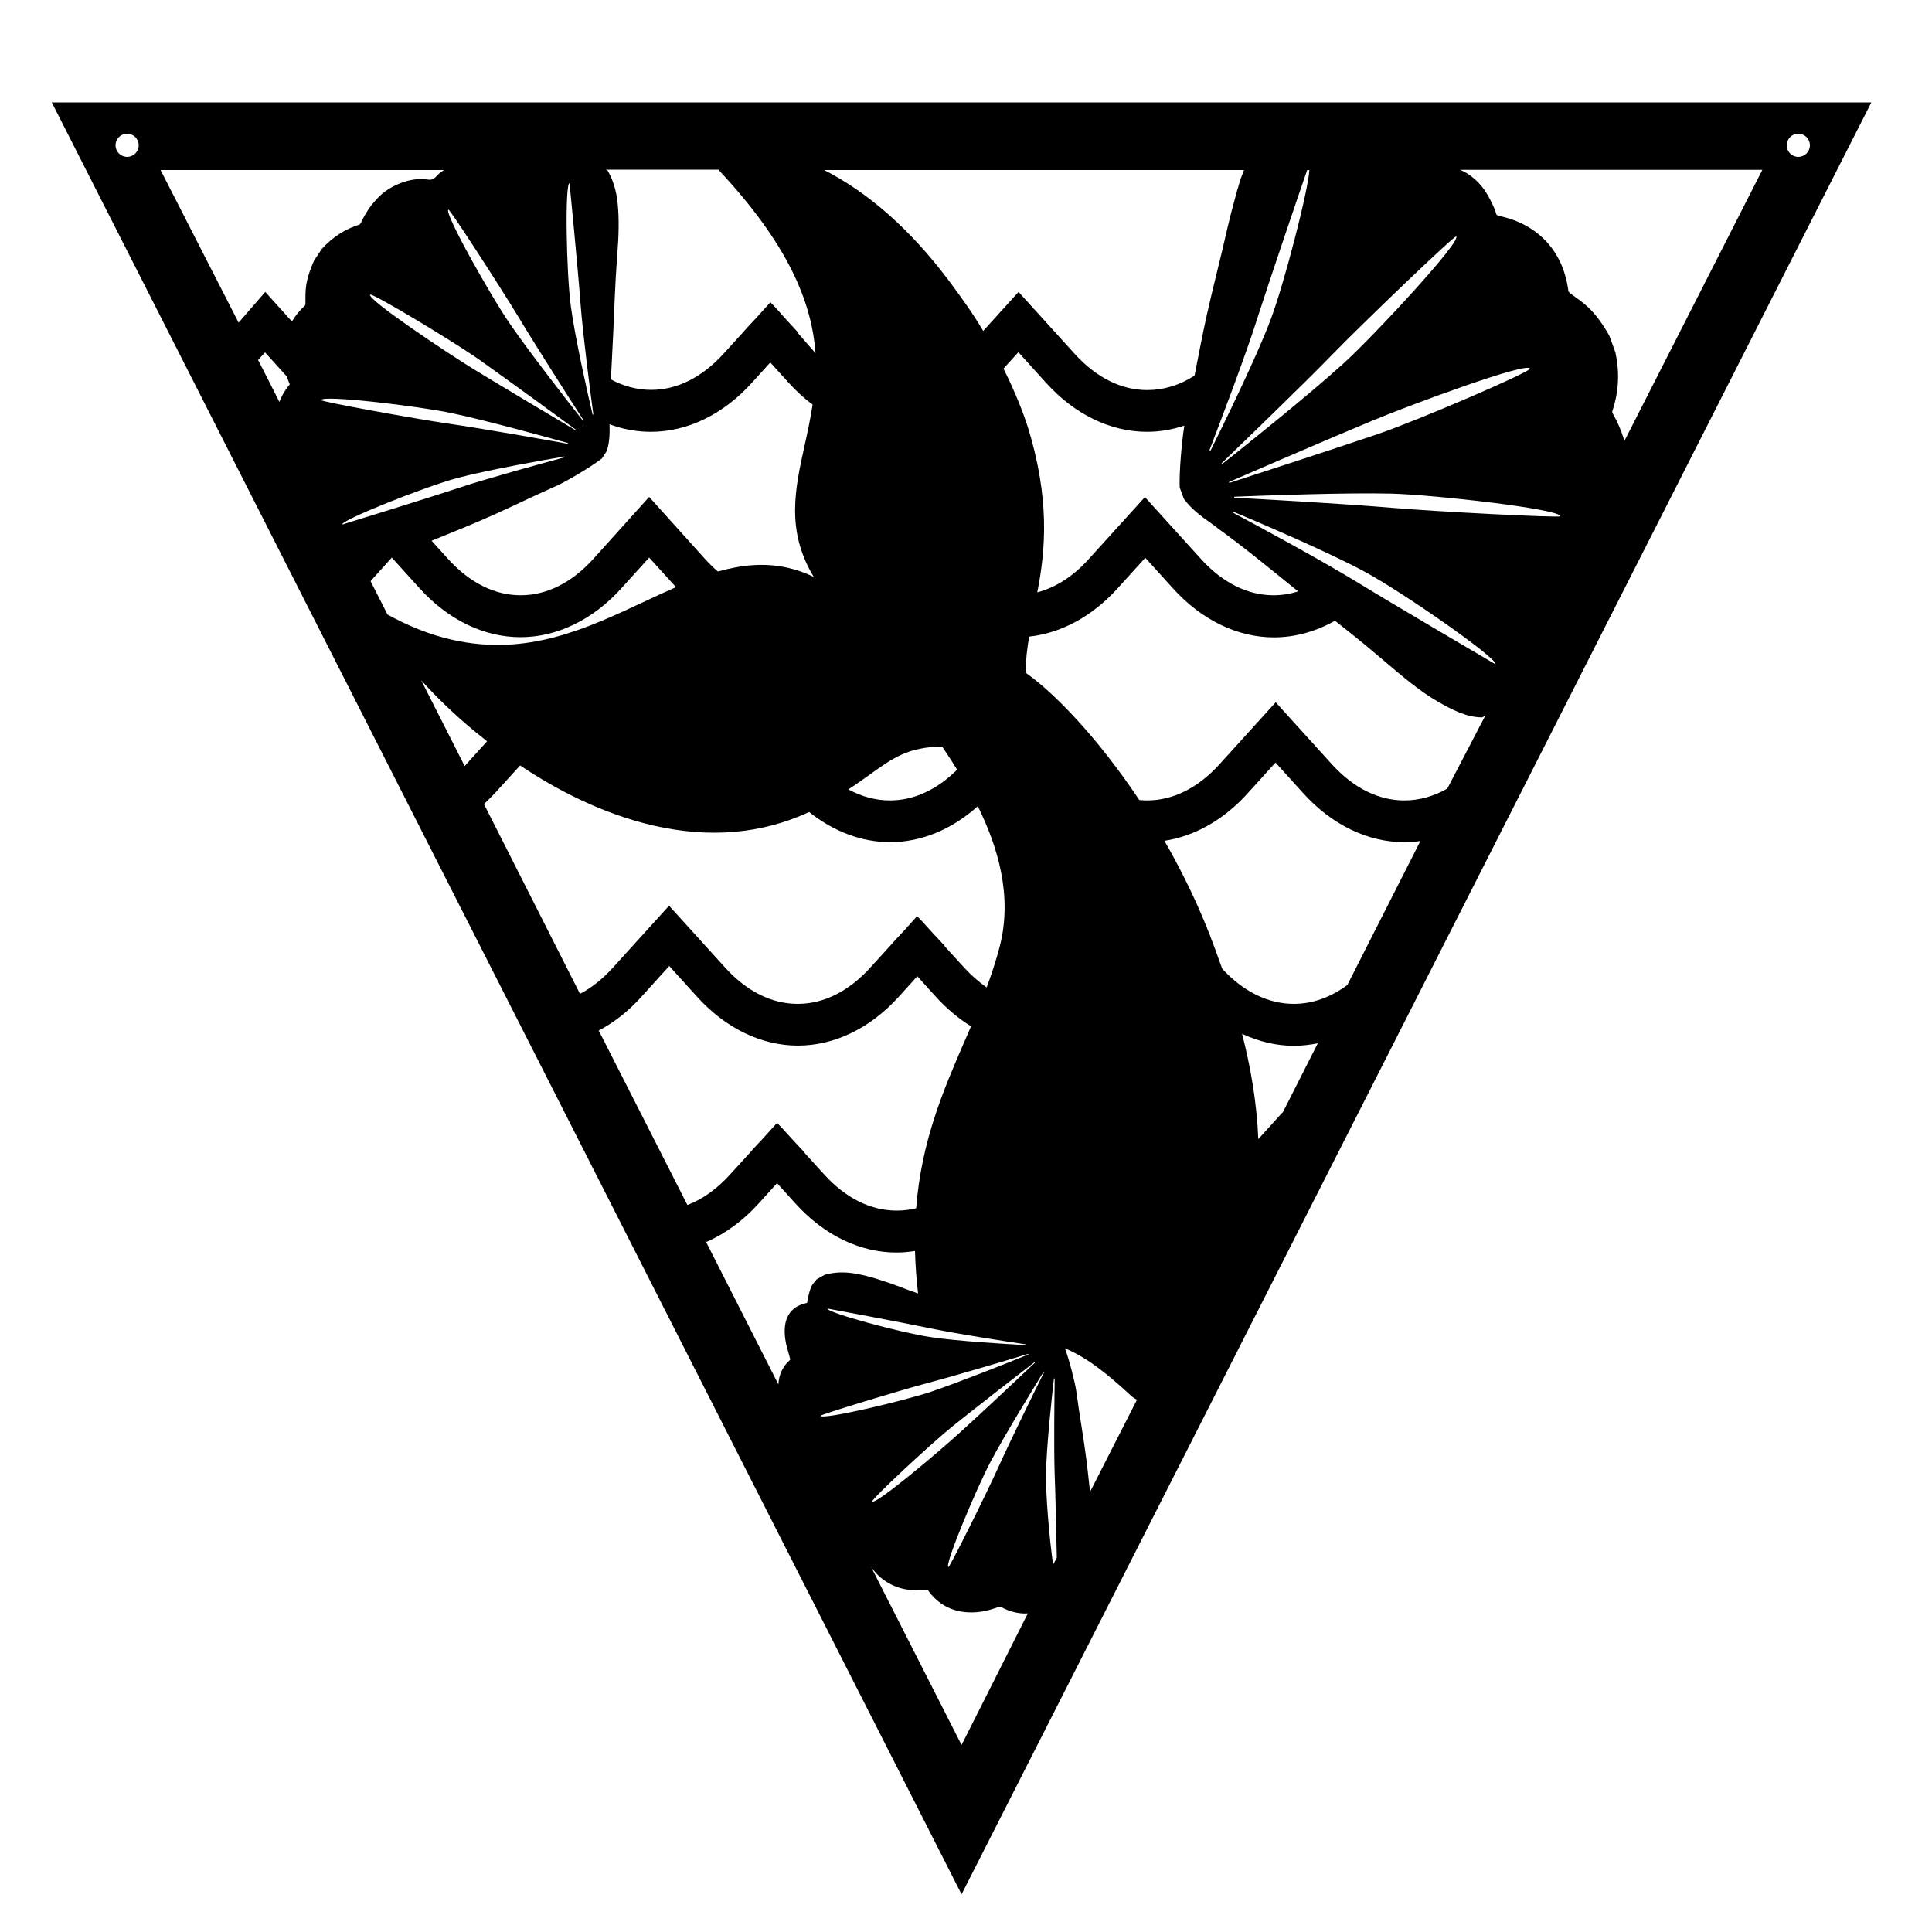 <?xml version="1.0" encoding="utf-8"?>
<!-- Generator: Adobe Illustrator 19.1.0, SVG Export Plug-In . SVG Version: 6.00 Build 0)  -->
<svg version="1.1" id="Layer_1" xmlns="http://www.w3.org/2000/svg" xmlns:xlink="http://www.w3.org/1999/xlink" x="0px" y="0px"
	 width="1000px" height="1000px" viewBox="0 0 1000 1000" style="enable-background:new 0 0 1000 1000;" xml:space="preserve">
<path d="M26.8,53l470.9,927.5L968.6,53H26.8z M690.3,182.8c16.6-17,62.6-61.1,63.4-60.4c2.9,2.4-42.5,51.4-58.5,65.9
	c-17.4,15.8-50.6,42.4-62.5,51.8c-0.3,0.2-0.6-0.1-0.3-0.4C643.2,229.2,673.9,199.7,690.3,182.8z M532,221.1
	c-2.1-6.7-6.2-17.5-12.6-30.3l7.7-8.5l14.3,15.8c14.8,16.4,33.4,25.4,52.3,25.4c6.5,0,13-1.1,19.3-3.2c-1.3,8.2-2.7,23.8-2.4,31.8
	c0,0.1,0,0.1,0,0.2c0.9,2.4,1.3,3.6,2.2,6c0,0,0.1,0.1,0.1,0.1c3.8,5.1,8.7,8.7,13.5,12.1c0.6,0.4,1.2,0.9,1.8,1.3
	c0.6,0.4,1.2,0.9,1.8,1.4c14.4,10.4,28.3,21.9,41.9,32.9c-4.1,1.3-8.4,2-12.7,2c-13.5,0-26.4-6.5-37.5-18.7l-29.1-32.1l-29.1,32.1
	c-8,8.9-17.1,14.7-26.6,17.2C541.1,285.1,543.6,258.5,532,221.1z M530.7,696.2c-9.4-0.5-35-2-49-4.1c-15-2.2-53.9-12.7-53.4-14.8
	c0,0,39.3,7.3,53.5,10.3c14,2.9,39.5,6.8,48.9,8.2C531,695.9,531,696.2,530.7,696.2z M636.3,249.4c13.7-5.9,52.4-22.7,73.9-31.6
	c18.9-7.9,80.5-30.8,81.7-27c0.5,1.6-57.4,26.6-78.8,33.9c-22.1,7.5-62.4,20.6-76.6,25.2C636.2,250,636,249.6,636.3,249.4z
	 M676.6,88h1.1c-0.4,10-13.1,59.4-20.3,78.2c-7.6,20-24.5,54.2-30.8,67c-0.1,0.3-0.6-0.1-0.5-0.4c5.1-13.4,18.8-49.1,25.2-69.6
	C657.1,145.1,673.1,98,676.6,88z M643.9,88c-1.1,3-2.1,5.1-2.9,8.5c-0.2,0.9-0.4,1-0.6,1.9c-1.7,6.3-3.5,12.7-5,19.3
	c-3.4,15.1-7.4,30.3-10.7,45.1c-2.3,10.3-4.3,20.9-6.4,31.6c-7.7,5-16,7.5-24.5,7.5c-13.5,0-26.4-6.5-37.5-18.7l-29.1-32.1
	l-18.3,20.2c-5.1-8.7-11.1-17.1-17.9-26.2C471.6,119.3,450,100,426.6,88H643.9z M495.4,398.4c-10.5,10.4-22.4,15.9-34.8,15.9
	c-7.4,0-14.6-2-21.5-5.7c4-2.6,7.5-5.1,10.7-7.4c12.6-9.1,20.3-14.5,37.9-14.8c0.4,0.7,0.9,1.4,1.4,2.2
	C491.1,391.5,493.2,394.8,495.4,398.4z M372,88c36.5,39,48.2,68.9,50.1,94.8l-9.1-10.4l0.1-0.3l-6.7-7.3l-4.9-5.5l-2.6-2.7l0,0
	l-0.1-0.2l-7.4,8.2l-4.6,4.9l-2.1,2.4l0,0l-10.2,11.2c-11.1,12.2-24,18.7-37.5,18.7c-7.2,0-14.2-1.9-20.8-5.4c0.4-8,0.8-16,1.2-23.9
	c0.6-13,1-26.3,2-39.4c0.9-10.9,1.1-19.8,0.3-27.8c-0.7-7-2.6-12.8-5.7-17.9c0,0,0,0.7,0,0.7c-0.4-0.4-0.7-0.3-1.1-0.3H372z
	 M311.4,237.5c1.1-1.6,1.6-2.4,2.7-4.1c0-0.1,0-0.1,0-0.1c1.5-4.6,1.5-9.3,1.4-13.7c7,2.6,14.1,3.9,21.4,3.9
	c18.9,0,37.5-9,52.3-25.4l9.5-10.5l9.5,10.5c3.9,4.3,8,8.1,12.4,11.3c-1.1,7.2-2.6,14.2-4.1,21c-5,22.7-9.8,44.2,4.7,68.2
	c-4.4-2.1-8.8-3.7-13.3-4.7c-12.3-2.8-24.2-1.5-36.3,1.9c-2.3-1.9-4.5-4.1-6.6-6.4L336,257.2L307,289.4
	c-11.1,12.2-24,18.7-37.5,18.7c-13.5,0-26.4-6.5-37.5-18.7l-8.6-9.5c8.7-3.6,17.6-7.1,26.1-10.8c12.8-5.5,26-12.1,38.9-17.8
	c4.7-2.1,17.3-9.5,22.9-13.8C311.3,237.5,311.4,237.5,311.4,237.5z M298.1,222.8c-9.8-5.8-37.7-22.4-52.9-31.7
	c-13.4-8.2-55.4-36.2-53.6-38.6c0.8-1.1,42.3,23.7,56.5,33.7c14.6,10.4,40.9,29.5,50.1,36.3C298.5,222.6,298.3,223,298.1,222.8z
	 M294.8,94.8c0,0,4.5,46,5.7,62.7c1.3,16.5,5.1,46,6.6,56.9c0,0.3-0.3,0.3-0.4,0.1c-2.5-10.6-9-39.4-11.2-55.7
	C293.1,141.4,292.3,94.9,294.8,94.8z M232.1,108.5c0.7-0.4,27.4,40.9,36.7,56.3c9.3,15.5,26.9,42.9,33.2,52.7
	c0.1,0.2-0.2,0.5-0.3,0.2c-7.2-9.1-27.3-34.9-37.5-49.7C254.8,154.6,229.5,109.8,232.1,108.5z M65.8,81.2c-3.3,0-6-2.7-6-6
	s2.7-6,6-6s6,2.7,6,6S69.1,81.2,65.8,81.2z M149.9,199c0,0.1-0.1,0.2-0.3,0.4c-1.3,1.6-2.4,3.3-3.4,5.1c-0.6,1.1-1.1,2.3-1.6,3.5
	l-11-21.7l3.6-3.9l11.2,12.4c0.4,1.1,0.8,2.2,1.3,3.5C150,198.8,150,198.9,149.9,199z M162.6,134.8c-2.7,6-4.1,10.9-4.4,15.6
	c-0.1,1.2-0.1,2.4-0.1,3.6c0,1,0,2.1,0,3.1c0,0.4-0.1,0.8-0.2,1c-2.8,2.5-5,5.3-6.8,8.3l-13.8-15.3L123.5,167L83.1,88h146.7
	c-1.3,1-2.6,1.7-3.7,3c-1.8,2-2.9,2.2-5,1.9c-8.7-1.4-20,3.4-25.6,9.6c-1.1,1.2-2.3,2.5-3.4,3.9c-2,2.7-3.8,5.6-5.3,9
	c0,0.1-0.2,0.3-0.3,0.4c-0.1,0.2-0.3,0.3-0.3,0.4c-7.5,2.3-13.9,6.4-19.5,12.5c0,0-0.1,0-0.1,0.1c-1.6,2.4-2.4,3.6-4,6
	C162.6,134.7,162.6,134.7,162.6,134.8z M233.6,213.8c17.7,3.7,49.2,12.4,60.3,15.5c0.3,0.1,0.2,0.4-0.1,0.4
	c-11.4-2.1-43.6-7.8-61.5-10.4c-18-2.6-66.1-11.4-66.1-12.2C166.5,204.2,217.3,210.3,233.6,213.8z M236.4,247.5
	c15.8-4.2,44.9-9.4,55.7-11.2c0.3,0,0.4,0.3,0.1,0.4c-10.6,2.9-39.3,10.7-55,15.9c-15.6,5.2-60.1,18.9-60.1,18.9
	C176.3,269.3,219.8,252,236.4,247.5z M191.8,300.8l11-12.2l14.3,15.8c14.8,16.4,33.4,25.4,52.3,25.4c18.9,0,37.5-9,52.3-25.4
	l14.3-15.8l13.9,15.3c-5.3,2.3-10.6,4.8-16,7.3c-30.1,14.1-61.2,28.8-100,19.9c-11.1-2.5-22-6.8-33.3-13L191.8,300.8z M240.5,396.5
	l-22.5-44.4c8.3,9.2,17.8,18.3,27.9,26.6c2,1.6,4.1,3.3,6.2,5l-10.7,11.8C241.1,395.9,240.8,396.2,240.5,396.5z M250.5,416.2
	c1.9-1.8,3.8-3.7,5.7-5.7l13-14.3c19,12.7,42.6,25,69,31.1c29.2,6.7,56.2,4.3,80.6-7c12.7,10.1,27.2,15.6,41.9,15.6
	c16.1,0,31.9-6.5,45.4-18.6c10.2,20.6,18.2,46.3,11.3,72.8c-1.9,7.3-4.2,14.2-6.7,21c-4-2.8-7.9-6.2-11.6-10.2l-10.2-11.2l0.1-0.1
	l-6.7-7.2l-4.9-5.4l-2.6-2.7l0,0.1l-0.1-0.2l-7.4,8.2l-4.6,4.9l-2.1,2.4l0,0l-10.2,11.2c-11.1,12.2-24,18.7-37.5,18.7
	s-26.4-6.5-37.5-18.7l-29.1-32.1l-29.1,32.1c-5.3,5.8-11,10.4-17,13.5L250.5,416.2z M309.9,533.4c8-4.2,15.5-10.1,22.2-17.6
	l14.3-15.8l14.3,15.8c14.8,16.4,33.4,25.4,52.3,25.4c18.9,0,37.5-9,52.3-25.4l9.5-10.5l9.5,10.5c5.6,6.2,11.8,11.4,18.3,15.4
	c-1.1,2.7-2.3,5.4-3.5,8.1c-11,25.4-22.2,51.5-24.9,86.1c-3.3,0.8-6.7,1.2-10.1,1.2c-13.5,0-26.4-6.5-37.5-18.7l-10.2-11.2l0.1-0.1
	l-6.7-7.2l-4.9-5.4l-2.6-2.7l0,0.1l-0.1-0.2l-7.4,8.2l-4.6,4.9l-2.1,2.4l0,0l-10.2,11.2c-6.8,7.5-14.2,12.8-22.1,15.8L309.9,533.4z
	 M422.7,662.2c-0.3,0.4-0.6,0.7-0.9,1.1c-0.8,0.9-1.5,1.8-2,3c-0.9,2.1-1.4,4.5-1.8,6.8c0,0.2-0.1,0.3-0.1,0.5
	c-0.1,0.8-0.2,0.8-0.6,0.9c-8.5,1.8-12.4,8.3-10.8,19c0.4,2.5,1.1,5,1.8,7.4c0.2,0.6,0.4,1.3,0.5,1.9c0.3,0.8,0.2,1-0.1,1.3
	c-3.9,3.5-5.6,7.9-5.8,12.5l-37.4-73.7c9.8-4.3,19.1-11,27.2-20l9.5-10.5l9.5,10.5c14.8,16.4,33.4,25.4,52.3,25.4
	c3.2,0,6.4-0.3,9.6-0.8c0.2,7,0.7,14.3,1.6,22c-3-1.1-6.1-2.1-9-3.3c-8.9-3.3-16.2-5.7-23-6.9c-6-1.1-11.3-0.9-16.2,0.5
	c0,0,0,0-0.1,0c-1.6,0.9-2.4,1.4-4.1,2.3C422.8,662.1,422.8,662.1,422.7,662.2z M424.7,732.8c-0.1-0.6,40.6-13,55.6-17
	c15.1-4,42.2-12.1,51.8-15c0.2,0,0.3,0.3,0.1,0.3c-9.3,3.8-35.6,14.3-50.4,19.3C468.5,724.9,425.2,735.2,424.7,732.8z M535.4,705.1
	c0.2-0.1,0.4,0.1,0.2,0.3c-7.2,6.8-27.6,26-39.1,36.4c-10.1,9.2-43.4,37.4-45,35.3c-0.7-0.9,29.9-29.5,41.6-38.9
	C505.3,728.4,527.5,711.2,535.4,705.1z M497.7,903.2l-46.8-92.1c0.8,1.1,1.6,2.1,2.4,3c6.7,7.2,14.7,8.9,20.3,9c2,0,3.8-0.1,5.9-0.3
	c0.6-0.1,0.6,0,0.7,0.1c0.1,0.1,0.2,0.2,0.2,0.3c1,1.5,2.2,2.8,3.4,4c3.9,3.8,8.7,6.2,14.1,7c7.8,1.2,14.2-0.7,18.8-2.4
	c0.5-0.2,1.1-0.2,1.3-0.1c4.3,2.4,9.2,3.7,14,3.4L497.7,903.2z M540.3,710.5c-4.5,9-17,34.4-23.4,48.6c-6.5,14.4-25.4,52.3-26,52
	c-2.3-0.9,15-41.7,21.7-54.3c7.3-13.8,22.1-37.9,27.4-46.5C540.1,710.2,540.4,710.3,540.3,710.5z M545.1,809.8
	c-1.9-12.5-3.9-36.5-3.7-47.2c0.3-14.2,3-39.6,4.1-49c0-0.2,0.4-0.2,0.4,0c-0.1,9.5-0.5,35.3,0,49.6c0.4,9.4,0.8,30,1.1,43.1
	L545.1,809.8z M564.2,772.2c-0.6-5.2-1.1-10.3-1.7-15.3c-1.5-12-3.8-24.5-5.4-36.7c-0.6-4.4-3.7-16.6-5.9-22.3
	c11.8,4.8,23.2,14.3,34.4,24.7c0.9,0.8,1.9,1.4,2.9,1.9L564.2,772.2z M663.9,575.9l-0.1-0.1l-12.5,13.8c-0.8-19.1-4-37.4-8.4-54.5
	c8.6,4,17.7,6.2,26.8,6.2c4.2,0,8.3-0.5,12.4-1.3L663.9,575.9z M697.4,509.8c-8.6,6.4-18,9.8-27.7,9.8c-13.3,0-26.1-6.3-37.1-18.2
	c-1.2-3.4-2.4-6.7-3.6-10c-7.4-20.4-16.5-39.2-26.3-56.2c15.7-2.4,30.8-10.9,43.2-24.7l14.3-15.8l14.3,15.8
	c14.8,16.4,33.4,25.4,52.3,25.4c2.8,0,5.6-0.2,8.4-0.6L697.4,509.8z M749.1,408.2c-7.1,4-14.5,6.1-22.2,6.1
	c-13.5,0-26.4-6.5-37.5-18.7l-29.1-32.1l-29.1,32.1c-11.1,12.2-24,18.7-37.5,18.7c-1.3,0-2.7-0.1-4-0.2
	c-21.7-32.6-44.4-55.8-58.7-65.8l-0.1-0.1l0-0.4c0-6,0.7-12.1,1.8-18.3c16.6-1.8,32.7-10.5,45.8-25l14.3-15.8l14.3,15.8
	c14.8,16.4,33.4,25.4,52.3,25.4c10.9,0,21.6-3,31.6-8.6c8,6.3,16,12.7,23.7,19.3c10.9,9.3,20.1,17.1,29.1,22.3
	c7.9,4.6,15.5,8.4,23.2,8.4c0,0,0,0,0.1,0c0.7,0,1.2-1,1.8-1.1L749.1,408.2z M774,343.8c0,0-52-30.5-70.6-41.9
	c-18.3-11.3-52.5-29.8-65.1-36.5c-0.3-0.1-0.1-0.6,0.2-0.5c13.1,5.5,48.5,20.6,67.3,30.7C726,306.4,775.8,341.2,774,343.8z
	 M720,262.8c-23.4-2-65.9-4.4-81-5.2c-0.3,0-0.3-0.5,0-0.5c15.1-0.6,57.7-2.2,81.2-1.6c21.3,0.5,87.9,8,87.3,11.7
	C807.3,268.1,743.4,264.8,720,262.8z M840.7,228.4c-0.1-0.3-0.2-1.1-0.3-1.4c-1.3-4.2-3.1-8.5-5.5-12.7c-0.1-0.1-0.2-0.5-0.3-0.7
	c-0.1-0.3-0.1-0.6-0.1-0.7c3.3-9.8,3.9-19.7,1.7-30.1c0-0.1,0-0.1,0-0.2c-1.3-3.5-1.9-5.3-3.2-8.8c0-0.1,0-0.1-0.1-0.2
	c-4.2-7.4-8.4-12.7-13.1-16.5c-1.2-1-2.5-2-3.8-2.9c-1.1-0.8-2.2-1.6-3.3-2.4c-0.4-0.3-0.7-0.7-0.9-1c-0.6-4.9-1.8-9.4-3.5-13.5
	c-5.8-13.6-16.3-20.1-24.1-23.1c-2.8-1.1-5.4-1.8-8.6-2.6c-0.8-0.2-0.9-0.3-1-0.5c-0.1-0.1-0.1-0.3-0.2-0.5
	c-0.7-2.6-1.7-4.4-2.8-6.7c-3.4-7.1-8.8-13-15.8-16h156.4L840.7,228.4z M930.8,81.2c-3.3,0-6-2.7-6-6s2.7-6,6-6s6,2.7,6,6
	S934.1,81.2,930.8,81.2z"/>
</svg>
